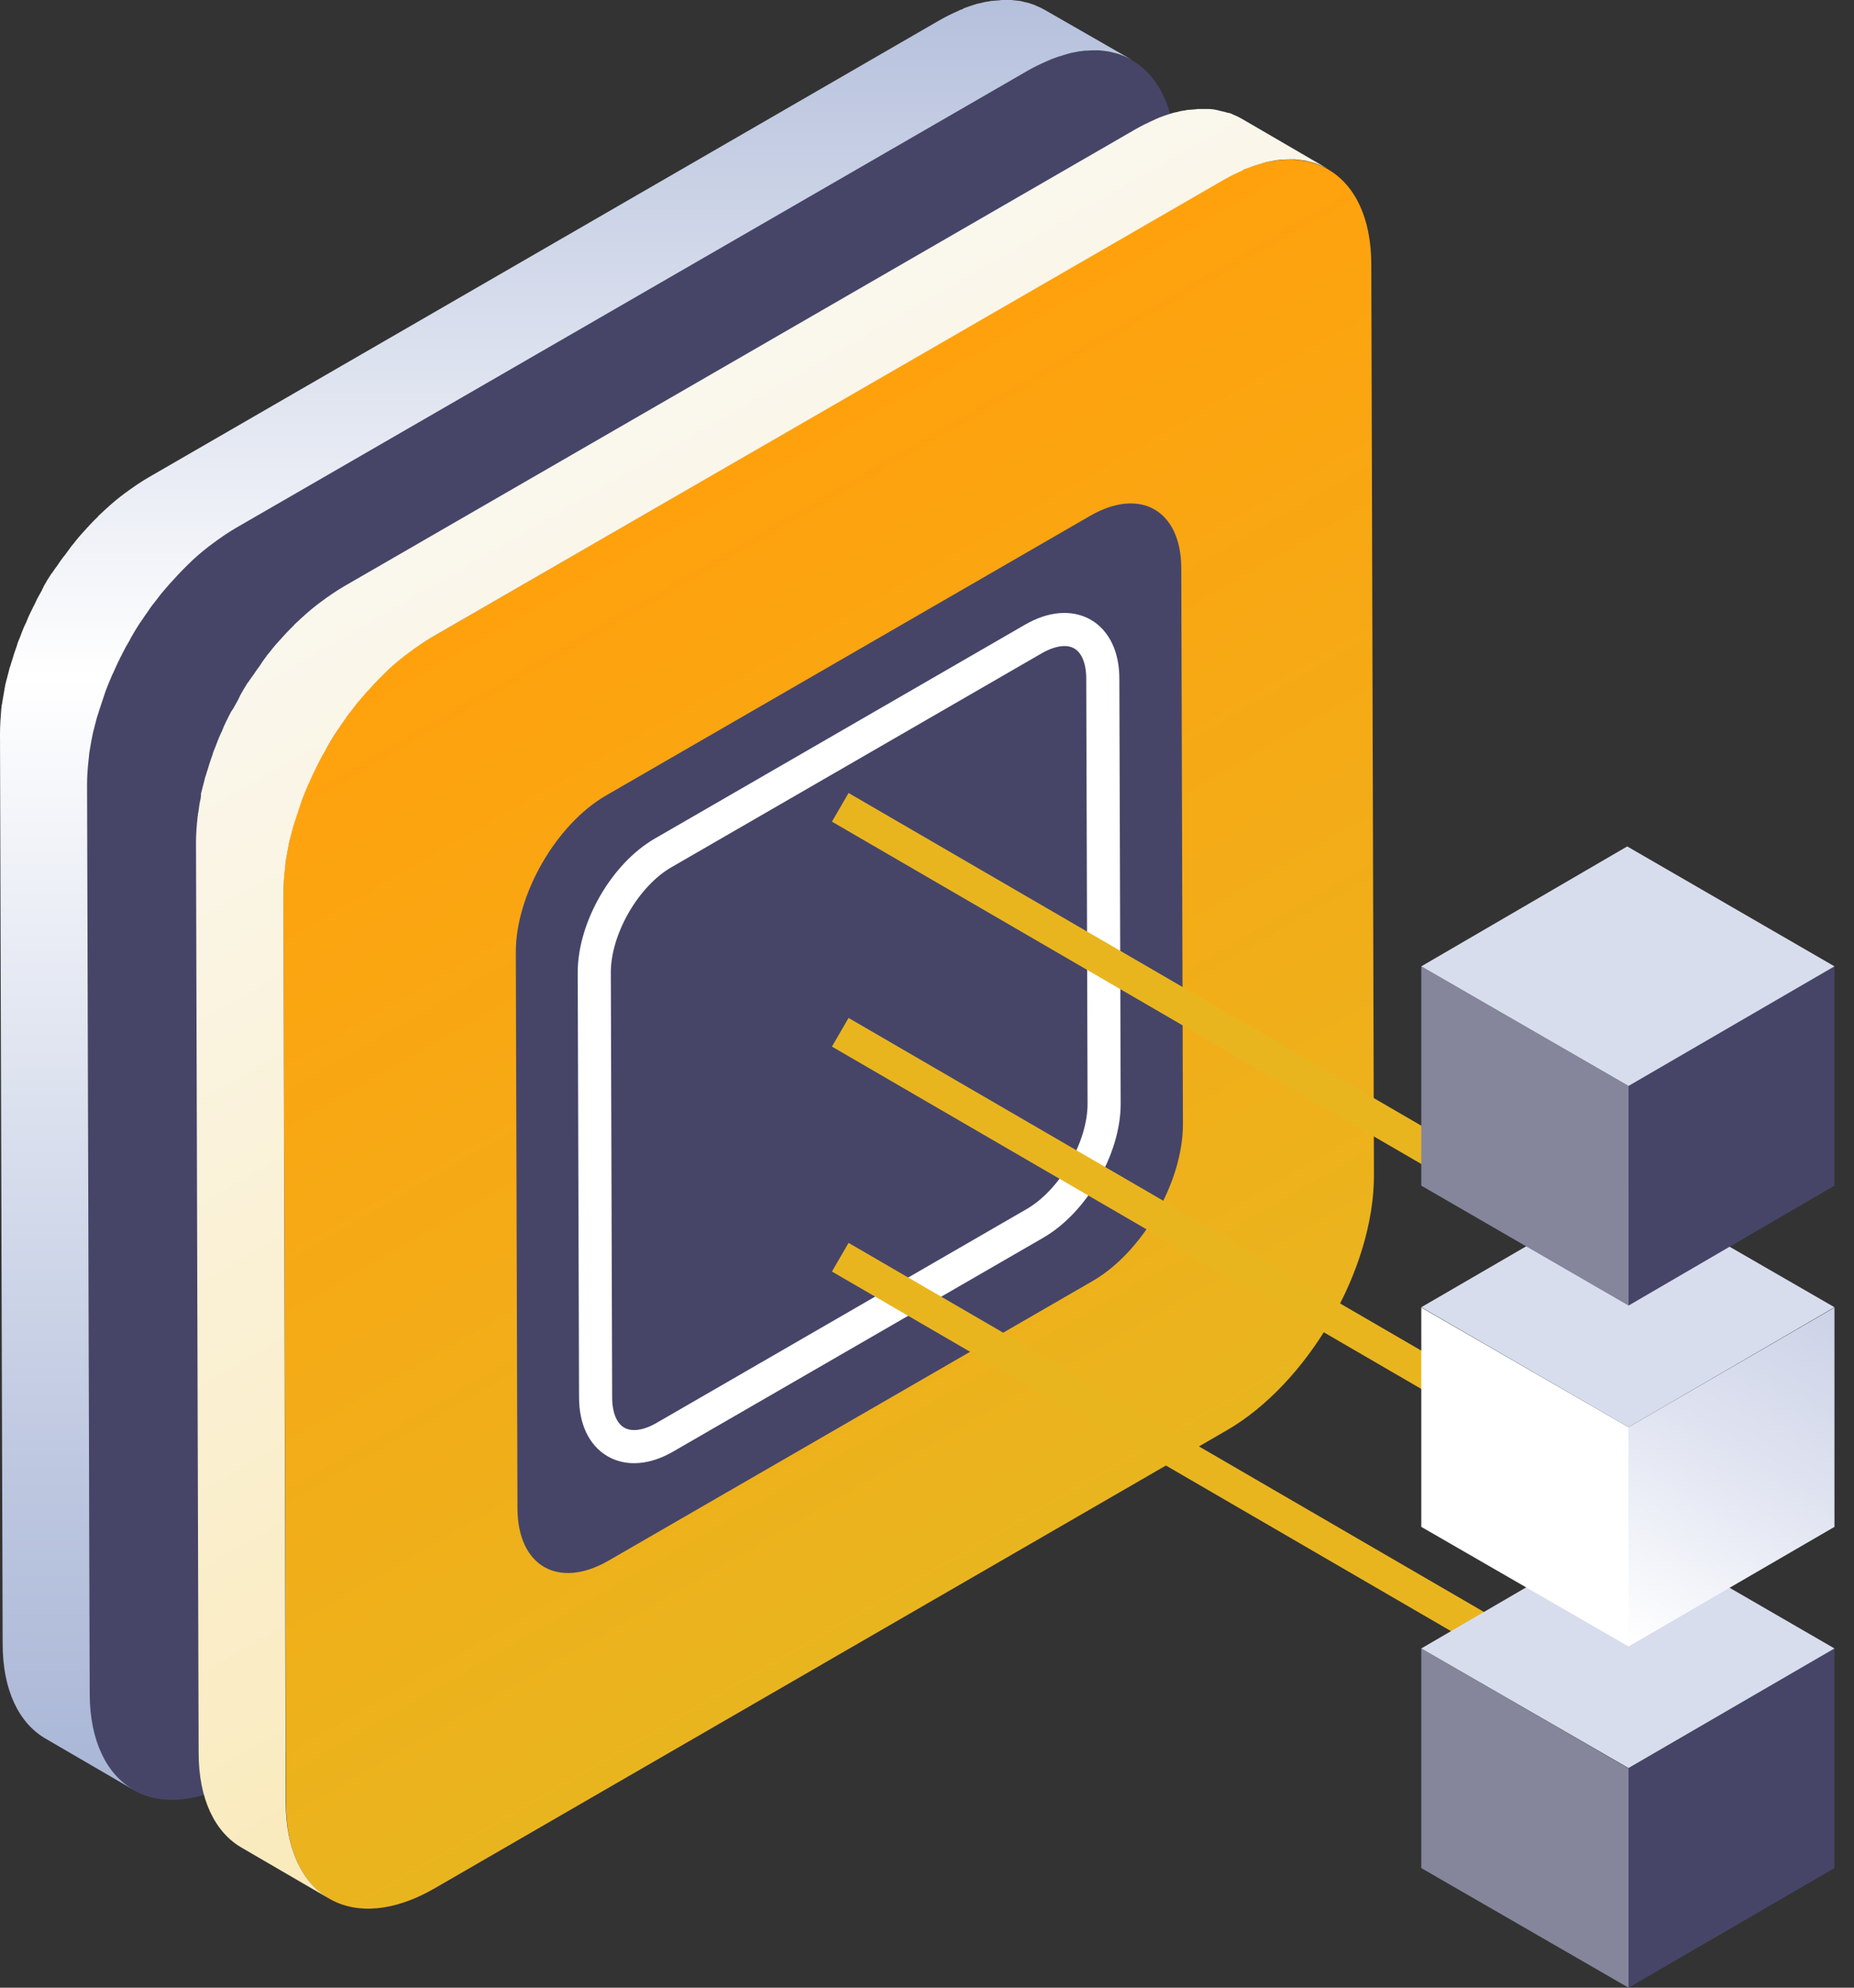 <svg width="56" height="60" viewBox="0 0 56 60" fill="none" xmlns="http://www.w3.org/2000/svg">
<rect x="0" y="0" width="56" height="60" fill="#333333" stroke="none"/>
<g clip-path="url(#clip0_6693_154)">
<path d="M31.01 2.14C33.49 0.71 35.5 1.86 35.5 4.7L35.58 32.17C35.59 35.02 33.59 38.48 31.11 39.9L7.21 53.72C4.73 55.14 2.72 54 2.71 51.16L2.63 23.68C2.62 20.84 4.62 17.37 7.1 15.95L31.01 2.14Z" fill="#464568"/>
<path d="M31.75 1.79C31.86 1.75 31.96 1.71 32.07 1.68C32.14 1.66 32.2 1.64 32.27 1.62C32.33 1.6 32.39 1.59 32.45 1.58C32.53 1.56 32.61 1.55 32.69 1.54C32.74 1.53 32.78 1.53 32.82 1.53C32.92 1.52 33.01 1.52 33.11 1.52C33.13 1.52 33.15 1.52 33.18 1.52C33.29 1.53 33.4 1.54 33.51 1.56C33.54 1.57 33.56 1.57 33.59 1.58C33.67 1.6 33.76 1.62 33.84 1.65C33.86 1.66 33.89 1.67 33.92 1.68C34.02 1.72 34.12 1.77 34.21 1.82L31.56 0.3C31.55 0.3 31.54 0.29 31.54 0.29C31.47 0.25 31.39 0.21 31.31 0.18C31.3 0.17 31.28 0.17 31.27 0.16C31.25 0.15 31.22 0.14 31.19 0.13C31.15 0.12 31.11 0.1 31.07 0.09C31.03 0.08 30.98 0.07 30.94 0.06C30.91 0.05 30.89 0.05 30.86 0.04C30.85 0.04 30.83 0.03 30.82 0.03C30.74 0.02 30.65 0.01 30.55 0C30.54 0 30.54 0 30.53 0C30.51 0 30.49 0 30.46 0C30.39 0 30.32 0 30.25 0C30.23 0 30.2 0.01 30.18 0.01C30.14 0.01 30.09 0.02 30.05 0.02C30.01 0.02 29.97 0.03 29.92 0.03C29.88 0.04 29.85 0.05 29.81 0.05C29.75 0.06 29.69 0.07 29.63 0.09C29.6 0.1 29.56 0.1 29.53 0.11C29.5 0.12 29.46 0.13 29.43 0.14C29.33 0.17 29.22 0.21 29.11 0.25C29.08 0.28 29.04 0.29 29 0.3C28.98 0.31 28.96 0.32 28.94 0.33C28.76 0.41 28.57 0.5 28.38 0.61L4.47 14.42C4.23 14.56 4 14.72 3.77 14.89C3.73 14.92 3.69 14.95 3.65 14.98C3.43 15.15 3.22 15.34 3.02 15.53C3 15.55 2.98 15.56 2.97 15.58C2.94 15.61 2.91 15.65 2.87 15.68C2.77 15.78 2.67 15.89 2.57 16C2.54 16.03 2.51 16.07 2.48 16.1C2.45 16.13 2.43 16.16 2.4 16.19C2.34 16.26 2.28 16.33 2.23 16.4C2.19 16.45 2.15 16.49 2.12 16.54C2.09 16.58 2.06 16.62 2.03 16.66C1.99 16.72 1.95 16.77 1.9 16.83C1.87 16.87 1.84 16.91 1.82 16.94C1.77 17.01 1.73 17.08 1.68 17.14C1.65 17.18 1.62 17.23 1.59 17.27C1.58 17.29 1.57 17.3 1.55 17.32C1.47 17.44 1.39 17.57 1.32 17.7C1.31 17.71 1.31 17.72 1.31 17.73C1.29 17.76 1.28 17.78 1.27 17.81C1.22 17.9 1.17 17.99 1.12 18.08C1.1 18.12 1.08 18.17 1.06 18.21C1.04 18.26 1.01 18.3 0.99 18.35C0.97 18.39 0.95 18.43 0.93 18.47C0.88 18.57 0.83 18.68 0.79 18.79C0.78 18.81 0.77 18.83 0.76 18.85C0.76 18.86 0.75 18.86 0.75 18.87C0.69 19 0.64 19.14 0.59 19.27C0.58 19.29 0.57 19.32 0.56 19.34C0.54 19.39 0.52 19.44 0.51 19.49C0.49 19.56 0.46 19.62 0.44 19.69C0.42 19.74 0.41 19.79 0.39 19.85C0.37 19.91 0.35 19.97 0.33 20.04C0.32 20.08 0.31 20.12 0.29 20.16C0.27 20.23 0.26 20.3 0.24 20.36C0.22 20.44 0.2 20.51 0.18 20.59C0.17 20.62 0.17 20.64 0.16 20.67C0.15 20.73 0.14 20.78 0.13 20.84C0.11 20.96 0.09 21.08 0.07 21.19C0.07 21.22 0.06 21.26 0.05 21.29C0.05 21.32 0.05 21.35 0.04 21.38C0.02 21.63 0 21.9 0 22.15L0.08 49.62C0.08 51.03 0.58 52.03 1.39 52.49L4.02 54.02C3.22 53.55 2.72 52.56 2.71 51.15L2.63 23.68C2.63 23.42 2.65 23.16 2.68 22.9C2.69 22.84 2.69 22.77 2.7 22.71C2.72 22.59 2.74 22.47 2.76 22.36C2.78 22.28 2.79 22.2 2.81 22.11C2.83 22.03 2.85 21.96 2.87 21.88C2.9 21.77 2.92 21.67 2.96 21.56C2.98 21.5 3 21.43 3.02 21.37C3.06 21.25 3.1 21.13 3.14 21.01C3.16 20.96 3.17 20.91 3.19 20.86C3.25 20.7 3.32 20.53 3.39 20.37C3.4 20.35 3.41 20.33 3.42 20.31C3.48 20.17 3.55 20.02 3.62 19.88C3.64 19.83 3.67 19.79 3.69 19.74C3.76 19.6 3.83 19.47 3.91 19.34C3.92 19.31 3.94 19.29 3.95 19.26C4.04 19.1 4.13 18.95 4.23 18.8C4.26 18.76 4.29 18.71 4.32 18.67C4.39 18.56 4.47 18.46 4.54 18.35C4.58 18.29 4.62 18.24 4.67 18.18C4.74 18.09 4.8 18.01 4.87 17.92C4.93 17.85 4.99 17.78 5.05 17.71C5.11 17.64 5.16 17.58 5.22 17.52C5.32 17.41 5.42 17.3 5.52 17.2C5.57 17.15 5.62 17.1 5.67 17.05C5.87 16.85 6.08 16.67 6.3 16.5C6.34 16.47 6.38 16.44 6.42 16.41C6.65 16.24 6.88 16.08 7.12 15.94L31.03 2.14C31.22 2.03 31.41 1.94 31.59 1.86C31.63 1.84 31.69 1.82 31.75 1.79Z" fill="url(#paint0_linear_6693_154)"/>
<path d="M36.93 5.43C39.41 4 41.42 5.15 41.42 7.99L41.5 35.46C41.51 38.31 39.51 41.77 37.03 43.19L13.13 57C10.66 58.43 8.64 57.28 8.64 54.44L8.56 26.97C8.55 24.13 10.55 20.66 13.03 19.24L36.93 5.43Z" fill="url(#paint1_linear_6693_154)"/>
<path d="M37.67 5.08C37.78 5.04 37.88 5 37.99 4.97C38.06 4.95 38.12 4.93 38.19 4.91C38.25 4.89 38.31 4.88 38.37 4.87C38.45 4.85 38.53 4.84 38.61 4.83C38.66 4.82 38.7 4.82 38.74 4.82C38.84 4.81 38.93 4.81 39.03 4.81C39.05 4.81 39.07 4.81 39.1 4.81C39.21 4.82 39.32 4.83 39.43 4.85C39.46 4.86 39.48 4.86 39.51 4.87C39.59 4.89 39.68 4.91 39.76 4.94C39.78 4.95 39.81 4.96 39.84 4.97C39.94 5.01 40.04 5.06 40.13 5.11L37.5 3.58C37.49 3.58 37.48 3.57 37.48 3.57C37.41 3.53 37.33 3.49 37.25 3.46C37.24 3.45 37.22 3.45 37.21 3.44C37.19 3.43 37.16 3.42 37.13 3.41C37.08 3.41 37.04 3.39 37 3.38C36.96 3.37 36.91 3.36 36.87 3.35C36.84 3.34 36.82 3.34 36.79 3.33C36.78 3.33 36.76 3.32 36.75 3.32C36.66 3.3 36.57 3.29 36.48 3.29C36.47 3.29 36.47 3.29 36.46 3.29C36.44 3.29 36.42 3.29 36.39 3.29C36.32 3.29 36.25 3.29 36.18 3.29C36.16 3.29 36.13 3.3 36.11 3.3C36.07 3.3 36.02 3.31 35.98 3.31C35.94 3.31 35.9 3.32 35.85 3.32C35.81 3.33 35.78 3.34 35.74 3.34C35.68 3.35 35.62 3.36 35.56 3.38C35.53 3.39 35.49 3.39 35.46 3.4C35.43 3.41 35.39 3.42 35.36 3.43C35.26 3.46 35.15 3.5 35.04 3.54C35 3.56 34.96 3.57 34.92 3.59C34.9 3.6 34.88 3.61 34.86 3.62C34.68 3.7 34.49 3.79 34.3 3.9L10.39 17.7C10.15 17.84 9.92 18 9.69 18.17C9.65 18.2 9.61 18.23 9.57 18.26C9.35 18.43 9.14 18.62 8.94 18.81C8.92 18.83 8.9 18.84 8.89 18.86C8.86 18.89 8.83 18.93 8.79 18.96C8.69 19.06 8.59 19.17 8.49 19.28C8.46 19.31 8.43 19.35 8.4 19.38C8.37 19.41 8.35 19.44 8.32 19.47C8.26 19.54 8.2 19.61 8.15 19.68C8.11 19.73 8.07 19.77 8.04 19.82C8.01 19.86 7.98 19.9 7.95 19.94C7.91 20 7.87 20.06 7.83 20.12C7.8 20.16 7.77 20.2 7.75 20.23C7.7 20.3 7.66 20.37 7.61 20.43C7.58 20.47 7.55 20.52 7.52 20.56C7.51 20.58 7.5 20.59 7.48 20.61C7.4 20.74 7.32 20.87 7.25 21C7.24 21.01 7.24 21.02 7.24 21.03C7.22 21.06 7.21 21.08 7.2 21.11C7.15 21.2 7.1 21.29 7.05 21.38C7.02 21.42 7 21.46 6.97 21.5C6.95 21.55 6.92 21.59 6.9 21.64C6.88 21.68 6.86 21.72 6.84 21.76C6.79 21.86 6.74 21.97 6.7 22.08C6.69 22.1 6.68 22.12 6.67 22.14C6.67 22.15 6.66 22.15 6.66 22.16C6.6 22.29 6.55 22.43 6.5 22.56C6.49 22.58 6.48 22.61 6.47 22.63C6.45 22.68 6.43 22.73 6.42 22.78C6.4 22.85 6.37 22.91 6.35 22.98C6.33 23.03 6.32 23.08 6.3 23.14C6.28 23.2 6.26 23.26 6.24 23.33C6.23 23.37 6.22 23.41 6.2 23.45C6.18 23.52 6.17 23.59 6.15 23.65C6.13 23.73 6.11 23.8 6.09 23.88C6.08 23.91 6.08 23.93 6.07 23.96C6.07 24 6.07 24.05 6.06 24.11C6.03 24.23 6.01 24.35 6 24.46C6 24.49 5.99 24.53 5.98 24.56C5.98 24.59 5.98 24.62 5.97 24.65C5.94 24.91 5.92 25.18 5.92 25.43L6 52.91C6 54.32 6.5 55.32 7.31 55.78L9.94 57.31C9.14 56.84 8.64 55.85 8.63 54.44L8.56 26.97C8.56 26.71 8.58 26.45 8.61 26.19C8.62 26.13 8.62 26.06 8.63 26C8.65 25.88 8.67 25.76 8.69 25.65C8.71 25.57 8.72 25.49 8.74 25.4C8.76 25.32 8.78 25.25 8.8 25.17C8.83 25.06 8.85 24.96 8.89 24.85C8.91 24.79 8.93 24.73 8.95 24.66C8.99 24.54 9.03 24.42 9.07 24.3C9.09 24.25 9.1 24.2 9.12 24.15C9.18 23.99 9.25 23.82 9.32 23.66C9.33 23.64 9.34 23.62 9.35 23.6C9.41 23.46 9.48 23.31 9.55 23.17C9.57 23.12 9.6 23.08 9.62 23.03C9.69 22.89 9.76 22.76 9.84 22.63C9.85 22.6 9.87 22.58 9.88 22.55C9.97 22.39 10.06 22.24 10.16 22.09C10.19 22.05 10.22 22 10.25 21.96C10.32 21.85 10.4 21.75 10.47 21.64C10.51 21.58 10.55 21.53 10.6 21.47C10.67 21.38 10.73 21.3 10.8 21.21C10.86 21.14 10.92 21.07 10.98 21C11.04 20.93 11.09 20.87 11.15 20.81C11.25 20.7 11.35 20.59 11.45 20.49C11.5 20.44 11.55 20.39 11.6 20.34C11.8 20.14 12.01 19.96 12.23 19.79C12.27 19.76 12.31 19.73 12.35 19.7C12.58 19.53 12.81 19.37 13.05 19.23L36.96 5.43C37.15 5.32 37.34 5.23 37.52 5.15C37.55 5.12 37.61 5.1 37.67 5.08Z" fill="url(#paint2_linear_6693_154)"/>
<path d="M32.93 15.57C34.44 14.7 35.67 15.4 35.68 17.14L35.73 33.94C35.73 35.68 34.51 37.8 33 38.67L18.38 47.11C16.87 47.98 15.64 47.28 15.63 45.54L15.58 28.74C15.58 27 16.8 24.88 18.31 24.01L32.93 15.57Z" fill="#464568"/>
<path d="M31.21 19.29C32.37 18.62 33.31 19.16 33.31 20.49L33.35 33.32C33.35 34.65 32.42 36.26 31.26 36.93L20.09 43.38C18.94 44.05 17.99 43.51 17.99 42.18L17.95 29.35C17.95 28.02 18.88 26.4 20.04 25.74L31.21 19.29Z" stroke="white" stroke-miterlimit="10"/>
<path d="M25.38 24.37L47.55 37.24" stroke="#E9B51F" stroke-miterlimit="10"/>
<path d="M25.38 31.16L47.55 44.03" stroke="#E9B51F" stroke-miterlimit="10"/>
<path d="M25.38 37.95L47.55 50.82" stroke="#E9B51F" stroke-miterlimit="10"/>
<path d="M55.41 49.76V56.39L49.19 60V53.38L55.41 49.76Z" fill="#464568"/>
<path d="M49.19 53.38V60L42.93 56.39V49.76L49.19 53.38Z" fill="#85859C"/>
<path d="M55.41 49.76L49.19 53.37L42.93 49.76L49.15 46.14L55.41 49.76Z" fill="#D8DDED"/>
<path d="M55.41 39.47V46.09L49.19 49.7V43.08L55.41 39.47Z" fill="url(#paint3_linear_6693_154)"/>
<path d="M49.19 43.08V49.7L42.93 46.09V39.47L49.19 43.08Z" fill="white"/>
<path d="M55.41 39.46L49.19 43.08L42.93 39.46L49.15 35.85L55.41 39.46Z" fill="#D8DDED"/>
<path d="M55.41 29.17V35.79L49.19 39.41V32.78L55.41 29.17Z" fill="#464568"/>
<path d="M49.19 32.78V39.41L42.93 35.79V29.17L49.19 32.78Z" fill="#85859C"/>
<path d="M55.41 29.17L49.19 32.78L42.93 29.17L49.15 25.55L55.41 29.17Z" fill="#D8DDED"/>
</g>
<defs>
<linearGradient id="paint0_linear_6693_154" x1="17.098" y1="54.03" x2="17.098" y2="0" gradientUnits="userSpaceOnUse">
<stop stop-color="#A9B6D6"/>
<stop offset="0.176" stop-color="#BDC7E0"/>
<stop offset="0.537" stop-color="#F2F4F9"/>
<stop offset="0.621" stop-color="white"/>
<stop offset="1" stop-color="#B5C0DC"/>
</linearGradient>
<linearGradient id="paint1_linear_6693_154" x1="16.838" y1="17.03" x2="33.22" y2="45.404" gradientUnits="userSpaceOnUse">
<stop stop-color="#FFA10D"/>
<stop offset="1" stop-color="#E9B51F"/>
</linearGradient>
<linearGradient id="paint2_linear_6693_154" x1="14.733" y1="15.194" x2="31.774" y2="44.71" gradientUnits="userSpaceOnUse">
<stop stop-color="#FAF7ED"/>
<stop offset="1" stop-color="#FAEABB"/>
</linearGradient>
<linearGradient id="paint3_linear_6693_154" x1="49.306" y1="49.771" x2="55.294" y2="39.398" gradientUnits="userSpaceOnUse">
<stop stop-color="white"/>
<stop offset="0.551" stop-color="#E0E4F1"/>
<stop offset="1" stop-color="#CCD2E7"/>
</linearGradient>
<clipPath id="clip0_6693_154">
<rect width="55.41" height="60" fill="white"/>
</clipPath>
</defs>
</svg>
